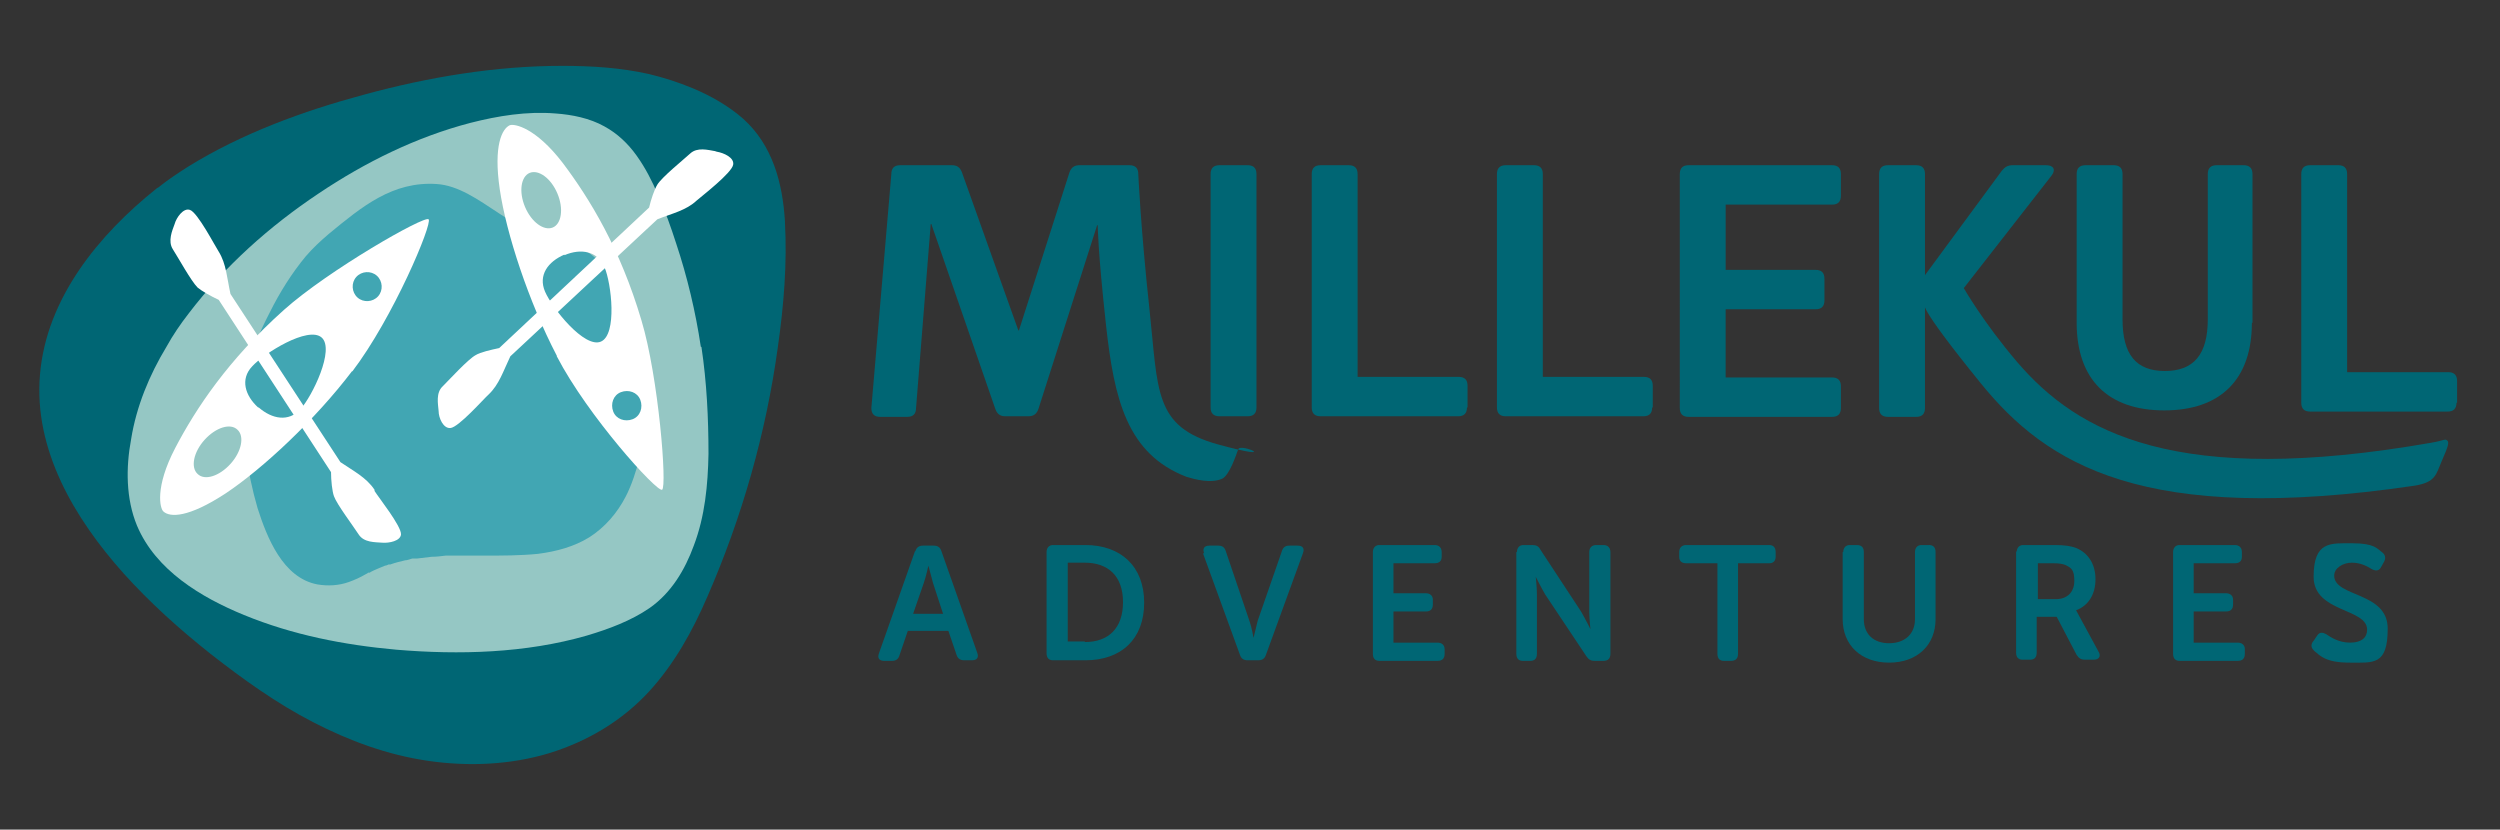 <?xml version="1.0" encoding="UTF-8"?>
<svg id="Lager_1" xmlns="http://www.w3.org/2000/svg" version="1.1" viewBox="0 0 425.2 141.1">
  <rect x="0" y="0" width="425.2" height="141.1" fill="#333333" stroke="none"/>
  <!-- Generator: Adobe Illustrator 29.1.0, SVG Export Plug-In . SVG Version: 2.1.0 Build 142)  -->
  <defs>
    <style>
      .st0 {
        fill: #006674;
      }

      .st1 {
        fill: #fff;
      }

      .st2 {
        fill: #95c7c4;
      }

      .st3 {
        fill: #41a6b3;
      }
    </style>
  </defs>
  <path class="st0" d="M133.5,37.6c-.4-6.5-2.1-12.9-7.1-17.4-2.5-2.2-5.5-3.9-8.6-5.2-2.4-1-4.9-1.8-7.4-2.4-4.9-1.1-9.8-1.4-14.8-1.4-11.3,0-22.7,1.9-33.7,4.9-10.4,2.8-20.8,6.6-30,12.3-1.7,1.1-3.4,2.2-5,3.5,0,0,0,0-.2.1-9.9,7.9-18.8,18.7-19.9,31.7-1.1,12.8,5.9,24.5,14.2,33.8,4.5,5,9.5,9.5,14.8,13.7,5.5,4.3,11.2,8.4,17.4,11.6,6.2,3.2,12.7,5.6,19.6,6.6,6.8,1,14,.7,20.6-1.3,6.5-2,12.4-5.5,17-10.5,4.3-4.7,7.4-10.3,9.9-16.1,5.9-13.5,10-27.9,12-42.5,1-7,1.6-14.2,1.2-21.3Z"/>
  <path class="st2" d="M119.2,59c-.9-6-2.3-11.9-4.2-17.6-.9-2.8-1.9-5.6-3.1-8.3-1-2.3-2.1-4.5-3.6-6.6-1.5-2.1-3.3-3.8-5.5-5-2.5-1.4-5.5-2-8.3-2.2-4.9-.4-9.8.4-14.5,1.6-9.2,2.4-17.9,6.7-25.8,12-8.4,5.6-16,12.4-22.1,20.4-1.4,1.8-2.7,3.7-3.8,5.7-2.9,4.8-5.1,10.1-6,15.7-.9,4.8-.9,10.1,1,14.7,3.2,7.6,10.9,12.2,18.2,15.2,8.3,3.4,17,5.1,25.9,5.9,10.7.9,22,.6,32.4-2.4,3.7-1.1,7.5-2.5,10.7-4.7,3.7-2.6,6-6.5,7.5-10.6,1.9-5,2.4-10.3,2.5-15.6,0-6.1-.3-12.2-1.2-18.2Z"/>
  <path class="st3" d="M97.4,41.5c-9.9-.8-15.8-9.7-23.1-10.2-7.5-.5-12.7,3.8-18.4,8.5-1.4,1.2-2.7,2.4-3.9,3.8-2.4,2.9-4.4,6.1-6.1,9.5-1.8,3.5-3.5,7.3-4.3,11.2-.4,1.8-.4,3.6-.4,5.5,0,2.3.3,4.7.6,7,.4,3.2,1.1,6.5,2,9.6,1.6,5,4.3,11.9,10.2,13,1.8.3,3.6.2,5.3-.4,1.1-.4,2-.8,3-1.4.1,0,.2-.1.3-.2,0,0,0,0,0,0,0,0,.2,0,.2,0,0,0,.2,0,.2-.1.4-.2.8-.4,1.3-.6.4-.2.8-.3,1.2-.5.2,0,.4-.1.6-.2,0,0,0,0,.1,0,0,0,.1,0,.2,0,.8-.3,1.7-.5,2.5-.7.4,0,.8-.2,1.2-.3,0,0,.2,0,.2,0,0,0,0,0,0,0,.2,0,.4,0,.6,0,.8-.1,1.7-.2,2.5-.3.8,0,1.6-.1,2.4-.2.4,0,.7,0,1.1,0,.2,0,.4,0,.6,0,0,0,0,0,0,0,0,0,.1,0,.2,0,1.6,0,3.2,0,4.7,0,3,0,6.1,0,9.1-.3,3.1-.4,6.1-1.2,8.7-2.8,2.7-1.7,4.8-4.2,6.2-6.9,2-3.8,3.4-10.3,3.9-14.6s-3.9-27.2-13.2-28Z"/>
  <path class="st1" d="M121.6,25.7c-1.2-.2-3-.7-4.2.4-1.2,1.1-4.8,4-5.6,5.3-.5.8-1.1,2.6-1.4,3.9l-25.5,23.9c-1.4.3-3.2.7-4,1.2-1.3.7-4.4,4.1-5.6,5.3-1.2,1.1-.8,3-.7,4.2,0,1.2.8,3,2,2.9,1.4-.1,5.7-5,6.5-5.7,1.8-1.7,2.5-4,3.7-6.5l25-23.3c2.5-1,4.9-1.5,6.7-3.2.8-.7,6-4.7,6.2-6.1.2-1.2-1.6-2-2.8-2.2Z"/>
  <path class="st1" d="M94.7,60.6c5.3,10.2,17,23.1,17.9,22.7s-.6-19.2-3.5-28.8c-3.6-12.2-8.8-20.7-13.4-26.8-4.6-6-8.2-6.7-9-6.4-1.3.6-2.8,3.4-1.7,10.9,1.1,7.5,4.9,19.1,9.7,28.3ZM107.6,71.3c-1.3.5-2.8,0-3.3-1.3-.5-1.3,0-2.8,1.3-3.3s2.8,0,3.3,1.3c.5,1.3,0,2.8-1.3,3.3ZM90.1,29.4c1.5-.6,3.6.9,4.7,3.5,1.1,2.6.7,5.2-.8,5.8-1.5.6-3.6-.9-4.7-3.5-1.1-2.6-.7-5.2.8-5.8ZM96,43.4c2.8-1.2,5.6-.7,6.8,2,1.2,2.8,2.2,11.5-.6,12.7-2.8,1.2-8.3-5.7-9.5-8.5-1.2-2.8.5-5.1,3.3-6.3Z"/>
  <path class="st1" d="M63.7,83.3c-1.4-2.1-3.6-3.2-5.8-4.7l-18.7-28.6c-.6-2.7-.7-5.1-2-7.2-.6-.9-3.6-6.7-4.9-7.1-1.1-.4-2.3,1.3-2.6,2.4-.4,1.1-1.2,2.9-.3,4.3.9,1.4,3.1,5.4,4.2,6.5.7.6,2.3,1.5,3.6,2.1l19.1,29.3c0,1.4.2,3.3.5,4.1.5,1.4,3.3,5.1,4.2,6.5.9,1.4,2.8,1.3,4,1.4,1.2.1,3.1-.3,3.2-1.4.1-1.4-3.9-6.4-4.5-7.4Z"/>
  <path class="st1" d="M59.9,63.2c7-9.2,13.7-25.2,13-25.9s-17.1,8.7-24.6,15.4c-9.5,8.5-15,16.8-18.5,23.5-3.5,6.7-2.6,10.3-2,10.8,1.1,1,4.2,1.1,10.6-3.1,6.3-4.2,15.2-12.5,21.5-20.8ZM64.1,46.9c1,.9,1.1,2.5.2,3.5-.9,1-2.5,1.1-3.5.2s-1.1-2.5-.2-3.5,2.5-1.1,3.5-.2ZM33.6,80.6c-1.2-1.1-.7-3.7,1.2-5.8,1.9-2.1,4.4-2.9,5.6-1.7,1.2,1.1.7,3.7-1.2,5.8-1.9,2.1-4.4,2.9-5.6,1.7ZM43.9,69.3c-2.2-2-3.1-4.8-1-7,2-2.2,9.5-6.9,11.8-4.9s-1.6,10-3.6,12.2c-2,2.2-4.8,1.7-7.1-.3Z"/>
  <path class="st0" d="M213.7,69.3c0,1-.5,1.5-1.5,1.5h-4.8c-1,0-1.5-.5-1.5-1.5V29.6c0-1,.5-1.5,1.5-1.5h4.8c1,0,1.5.5,1.5,1.5v39.7Z"/>
  <path class="st0" d="M249.5,69.3c0,1-.5,1.5-1.5,1.5h-23.4c-1,0-1.5-.5-1.5-1.5V29.6c0-1,.5-1.5,1.5-1.5h4.8c1,0,1.5.5,1.5,1.5v34.5h17.2c1,0,1.5.5,1.5,1.5v3.7Z"/>
  <path class="st0" d="M281,69.3c0,1-.5,1.5-1.5,1.5h-23.4c-1,0-1.5-.5-1.5-1.5V29.6c0-1,.5-1.5,1.5-1.5h4.8c1,0,1.5.5,1.5,1.5v34.5h17.2c1,0,1.5.5,1.5,1.5v3.7Z"/>
  <path class="st0" d="M308.8,45.9c1,0,1.5.5,1.5,1.5v3.7c0,1-.5,1.5-1.5,1.5h-15.3v11.6h18.1c1,0,1.5.5,1.5,1.5v3.7c0,1-.5,1.5-1.5,1.5h-24.4c-1,0-1.5-.5-1.5-1.5V29.6c0-1,.5-1.5,1.5-1.5h24.4c1,0,1.5.5,1.5,1.5v3.7c0,1-.5,1.5-1.5,1.5h-18.1v11.1h15.3Z"/>
  <path class="st0" d="M327.4,69.4c0,1-.5,1.5-1.5,1.5h-4.8c-1,0-1.5-.5-1.5-1.5V29.6c0-1,.5-1.5,1.5-1.5h4.8c1,0,1.5.5,1.5,1.5v17.2l13.1-17.8c.5-.6,1-.9,1.8-.9h5.7c1.3,0,1.7.8.9,1.8l-14.9,19.1s3.3,5.8,9.1,12.6c10.3,12,27.1,21.3,70.4,13.7,2.3-.4,2.3-.7,2.7-.4s.2,1-.9,3.5c-1,2.3-1,3.6-4.6,4.2-46.1,6.8-62.6-3.6-73.8-17.4s-9.5-13.4-9.5-13.4v17.4Z"/>
  <path class="st0" d="M383,54.9c0,9.6-5.3,14.9-14.9,14.9s-14.9-5.3-14.9-14.9v-25.3c0-1,.5-1.5,1.5-1.5h4.8c1,0,1.5.5,1.5,1.5v24.7c0,6,2.3,8.8,7.2,8.8s7.3-2.8,7.3-8.8v-24.7c0-1,.5-1.5,1.5-1.5h4.6c1,0,1.5.5,1.5,1.5v25.3Z"/>
  <path class="st0" d="M417.8,68.5c0,1-.5,1.5-1.5,1.5h-23.4c-1,0-1.5-.5-1.5-1.5V29.6c0-1,.5-1.5,1.5-1.5h4.8c1,0,1.5.5,1.5,1.5v33.7h17.2c1,0,1.5.5,1.5,1.5v3.7Z"/>
  <path class="st0" d="M192.1,28.1c1,0,1.5.5,1.5,1.5,0,0,.4,9.1,1.9,23s.7,20,11.7,23,3.8-.3,3.4.8-1.5,4.4-2.7,5c-1.9.9-4.8.1-6.1-.3-10.1-3.9-12.3-13.1-13.7-25.9s-1.4-16.9-1.4-16.9h-.1l-10,31.3c-.3.8-.8,1.2-1.7,1.2h-3.9c-.9,0-1.4-.4-1.7-1.2l-10.9-31.5h-.1l-2.5,31.3c0,1-.5,1.5-1.5,1.5h-4.6c-1,0-1.5-.5-1.5-1.5l3.4-39.8c0-1,.5-1.5,1.5-1.5h8.8c.9,0,1.4.4,1.7,1.2l9.6,26.9h.1l8.6-26.9c.3-.8.8-1.2,1.7-1.2h8.6Z"/>
  <g>
    <path class="st0" d="M155.7,93.7c.2-.6.6-.9,1.3-.9h1.8c.7,0,1.1.3,1.3.9l6.1,17.3c.3.8,0,1.3-.9,1.3h-1.3c-.7,0-1.1-.3-1.3-.9l-1.4-4.1h-6.9l-1.4,4.1c-.2.7-.6,1-1.3,1h-1.3c-.9,0-1.2-.5-.9-1.3l6.1-17.3ZM160.4,104.4l-1.7-5.2c-.3-1.1-.8-3-.8-3h0s-.4,1.9-.8,3l-1.8,5.2h5.1Z"/>
    <path class="st0" d="M178,93.9c0-.7.4-1.2,1.1-1.2h5.5c6,0,10,3.6,10,9.8s-3.9,9.8-10,9.8h-5.5c-.7,0-1.1-.4-1.1-1.2v-17.3ZM184.5,109.2c4,0,6.5-2.3,6.5-6.8s-2.6-6.7-6.5-6.7h-2.9v13.4h2.9Z"/>
    <path class="st0" d="M204.8,94.1c-.3-.8,0-1.3.9-1.3h1.5c.7,0,1.1.3,1.3,1l4,11.8c.4,1.1.7,2.9.7,2.9h0s.4-1.7.7-2.9l4.1-11.8c.2-.7.6-1,1.3-1h1.4c.9,0,1.2.5.9,1.3l-6.3,17.3c-.2.6-.6.9-1.3.9h-1.8c-.7,0-1.1-.3-1.3-.9l-6.3-17.3Z"/>
    <path class="st0" d="M233.5,93.9c0-.7.4-1.2,1.1-1.2h9.4c.7,0,1.2.4,1.2,1.2v.8c0,.7-.4,1.1-1.2,1.1h-7v5.1h5.5c.7,0,1.2.4,1.2,1.1v.8c0,.8-.4,1.2-1.2,1.2h-5.5v5.3h7.5c.7,0,1.2.4,1.2,1.1v.8c0,.8-.4,1.2-1.2,1.2h-9.9c-.7,0-1.1-.4-1.1-1.2v-17.3Z"/>
    <path class="st0" d="M258,93.9c0-.7.4-1.2,1.1-1.2h1.5c.7,0,1.1.2,1.4.8l6.9,10.5c.7,1.2,1.6,3,1.6,3h0s-.2-1.9-.2-3v-10.1c0-.7.4-1.2,1.2-1.2h1.2c.7,0,1.2.4,1.2,1.2v17.3c0,.8-.4,1.2-1.2,1.2h-1.5c-.6,0-1-.2-1.4-.8l-7-10.5c-.7-1.2-1.6-3-1.6-3h0s.2,1.9.2,3v10.1c0,.8-.4,1.2-1.1,1.2h-1.3c-.7,0-1.1-.4-1.1-1.2v-17.3Z"/>
    <path class="st0" d="M292.1,95.8h-5.3c-.8,0-1.2-.4-1.2-1.1v-.8c0-.7.4-1.2,1.2-1.2h14.1c.7,0,1.1.4,1.1,1.2v.8c0,.7-.4,1.1-1.1,1.1h-5.3v15.4c0,.8-.4,1.2-1.2,1.2h-1.2c-.7,0-1.1-.4-1.1-1.2v-15.4Z"/>
    <path class="st0" d="M313.5,93.9c0-.7.4-1.2,1.1-1.2h1.2c.8,0,1.2.4,1.2,1.2v11.4c0,2.6,1.7,4.1,4.3,4.1s4.4-1.5,4.4-4.1v-11.4c0-.7.4-1.2,1.1-1.2h1.3c.7,0,1.1.4,1.1,1.2v11.4c0,4.4-3.1,7.4-7.9,7.4s-7.9-3-7.9-7.4v-11.4Z"/>
    <path class="st0" d="M343,93.9c0-.7.4-1.2,1.1-1.2h5.3c1.9,0,2.9.2,3.7.5,2,.8,3.3,2.7,3.3,5.3s-1.2,4.5-3.3,5.3h0c0,0,.2.4.6,1.1l3.2,5.9c.5.8.1,1.4-.8,1.4h-1.5c-.6,0-1-.2-1.4-.8l-3.4-6.5h-3.4v6.1c0,.8-.4,1.2-1.1,1.2h-1.3c-.7,0-1.1-.4-1.1-1.2v-17.3ZM349.7,101.9c1.9,0,3.1-1.2,3.1-3.1s-.5-2.2-1.5-2.7c-.5-.2-1.1-.3-2.1-.3h-2.6v6.1h3.2Z"/>
    <path class="st0" d="M369.6,93.9c0-.7.4-1.2,1.1-1.2h9.4c.7,0,1.2.4,1.2,1.2v.8c0,.7-.4,1.1-1.2,1.1h-7v5.1h5.5c.7,0,1.2.4,1.2,1.1v.8c0,.8-.4,1.2-1.2,1.2h-5.5v5.3h7.5c.7,0,1.2.4,1.2,1.1v.8c0,.8-.4,1.2-1.2,1.2h-9.9c-.7,0-1.1-.4-1.1-1.2v-17.3Z"/>
    <path class="st0" d="M393.5,109l.6-.9c.4-.6.9-.6,1.6-.2.6.4,2,1.4,4,1.4s2.9-.9,2.9-2.2c0-3.7-9.1-2.9-9.1-9s2.9-5.7,6.6-5.7,4.2.9,5,1.5c.6.4.7,1,.4,1.6l-.5.9c-.4.8-1,.7-1.6.4-.8-.5-1.9-1.1-3.4-1.1s-3,.9-3,2.2c0,3.7,9.1,2.7,9.1,9s-2.4,5.8-6.5,5.8-5-1.2-6-2c-.4-.4-.7-.9-.2-1.6Z"/>
  </g>
</svg>